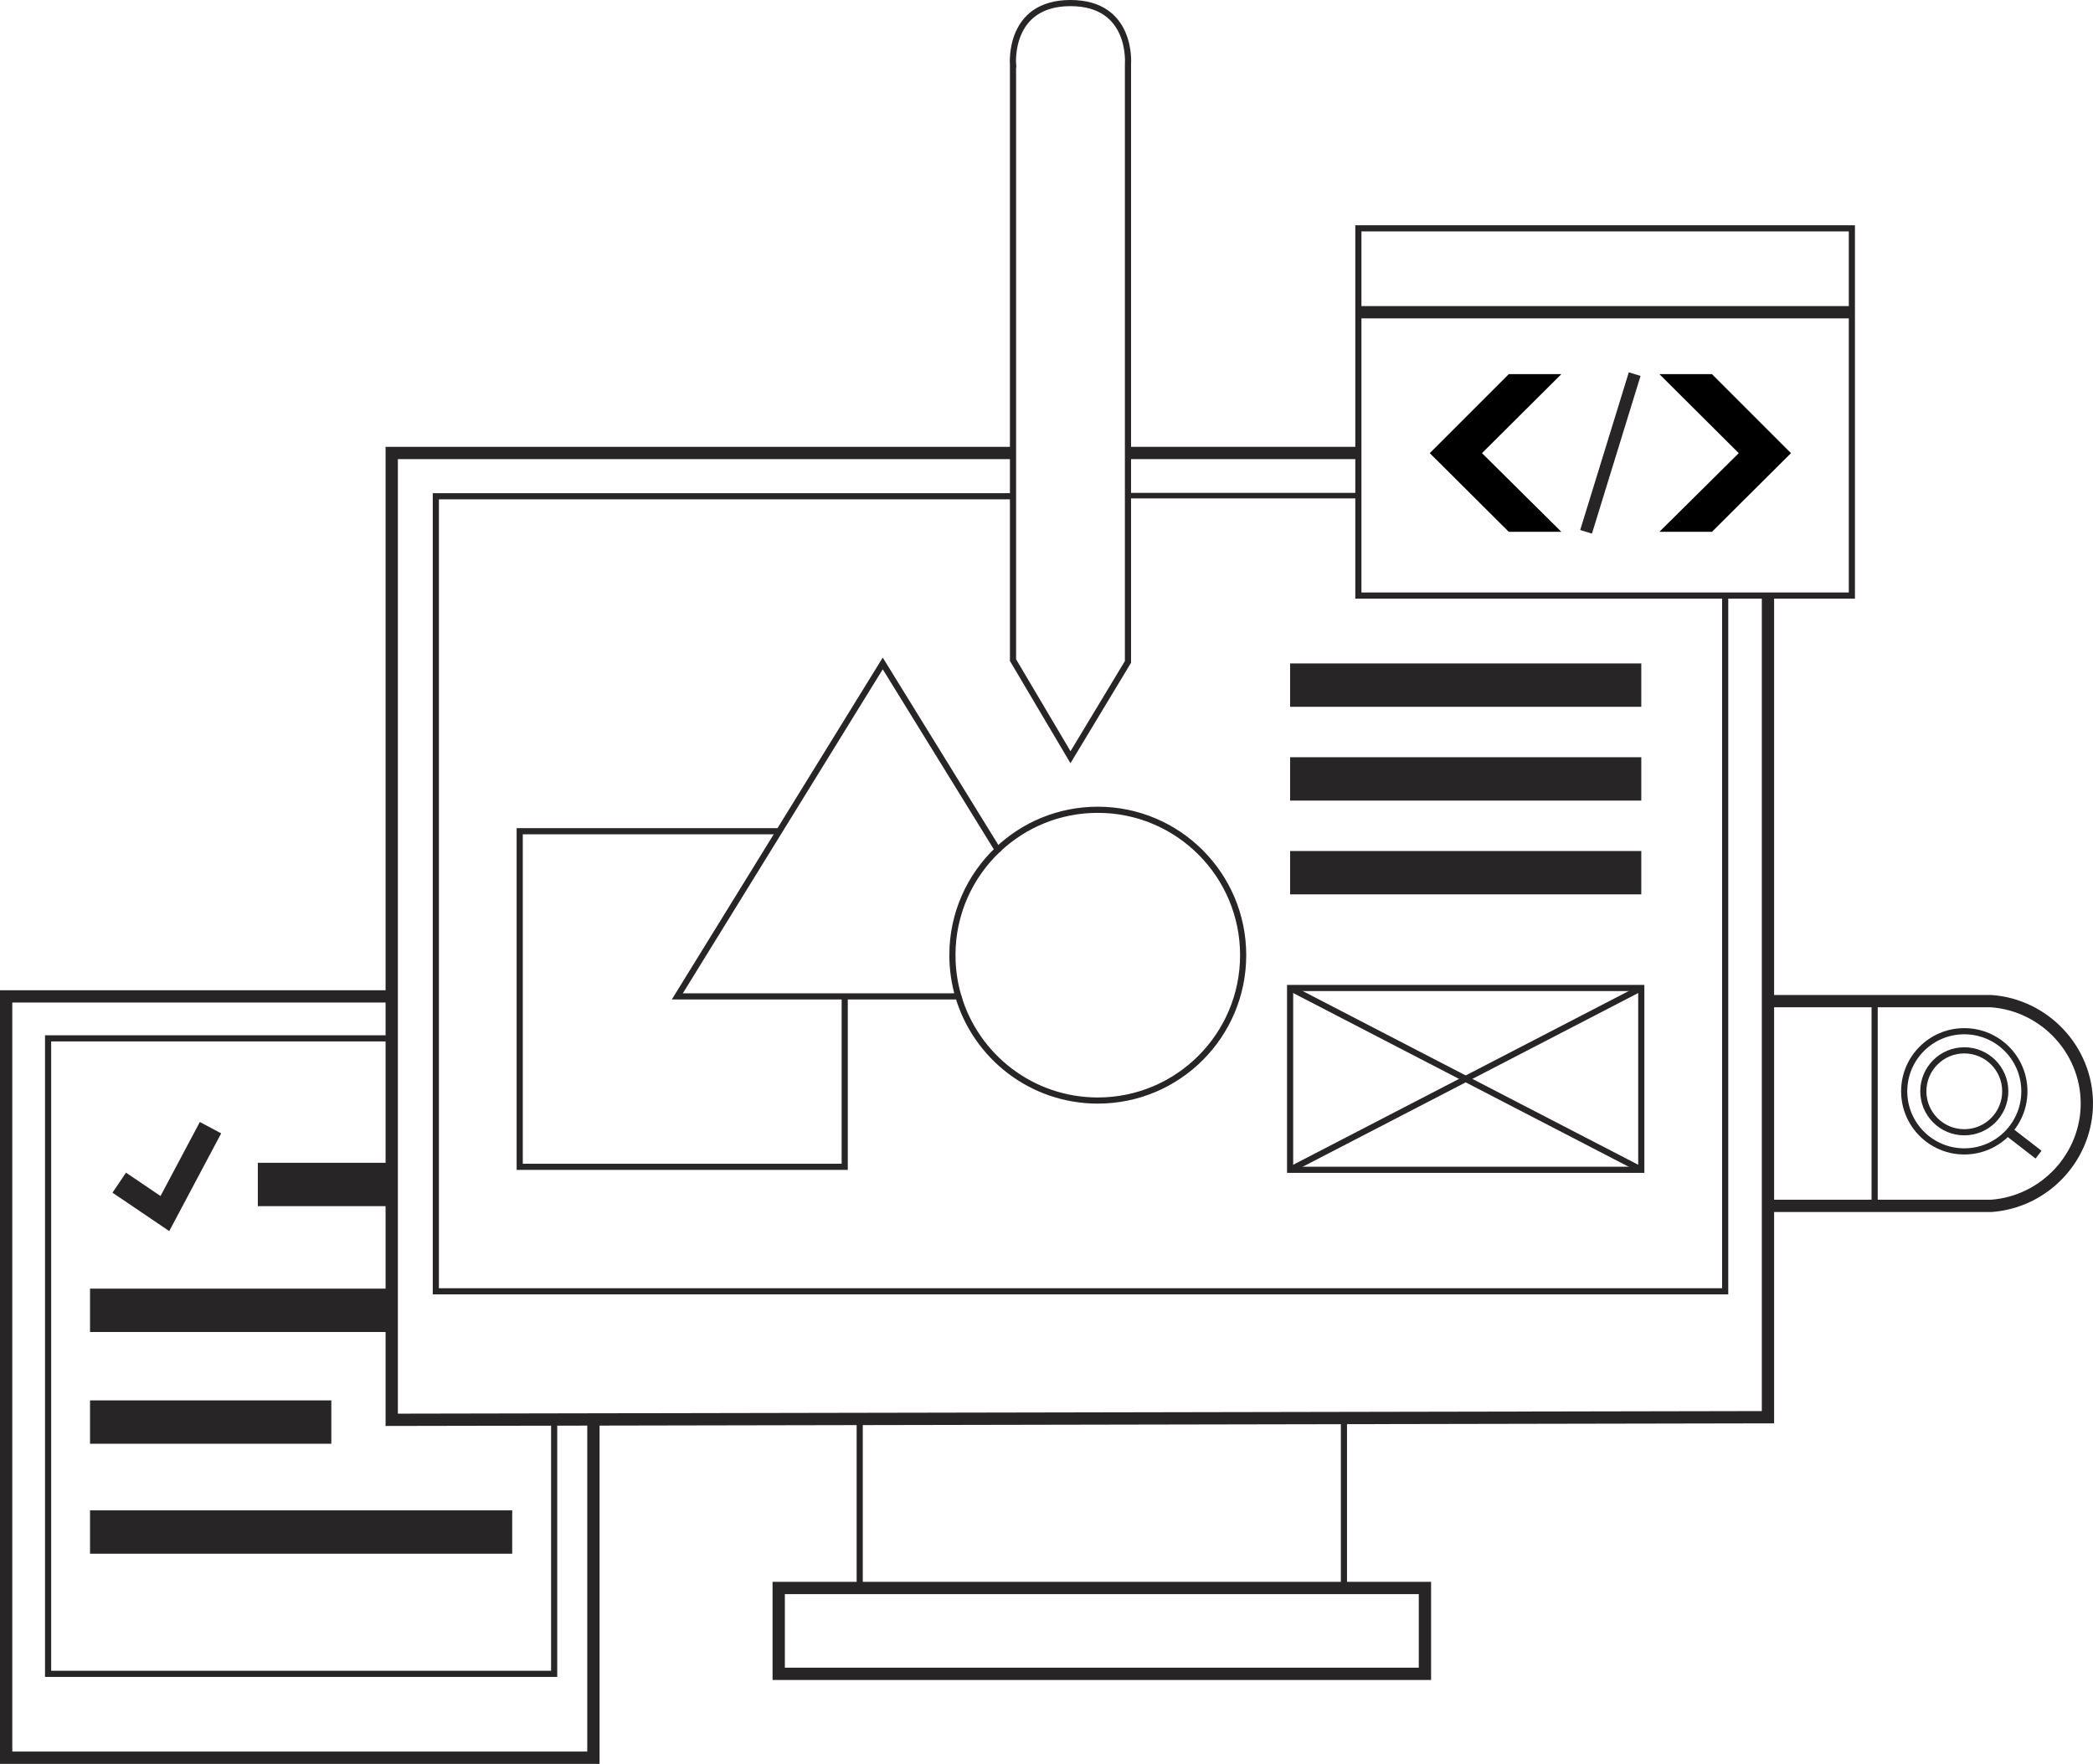 <?xml version="1.0" encoding="UTF-8"?>
<svg id="Layer_2" xmlns="http://www.w3.org/2000/svg" viewBox="0 0 1703.02 1435.2">
  <defs>
    <style>
      .cls-1 {
        stroke-width: 10px;
      }

      .cls-1, .cls-2, .cls-3, .cls-4 {
        fill: none;
        stroke: #272525;
        stroke-miterlimit: 10;
      }

      .cls-5 {
        fill: #272525;
      }

      .cls-2 {
        stroke-width: 5px;
      }

      .cls-3 {
        stroke-width: 19.66px;
      }

      .cls-4 {
        stroke-width: 4.5px;
      }
    </style>
  </defs>
  <g id="Layer_2-2" data-name="Layer_2">
    <polyline class="cls-1" points="824.22 368.57 318.74 368.57 318.74 1155.25 1438.55 1153.13 1438.55 482.47"/>
    <line class="cls-1" x1="917.79" y1="368.57" x2="1105.27" y2="368.57"/>
    <rect class="cls-2" x="1105.27" y="185.8" width="401.55" height="298.79"/>
    <line class="cls-1" x1="1105.27" y1="254.06" x2="1506.82" y2="254.06"/>
    <path class="cls-2" d="M824.26,52.3v484.81s46.77,79.02,46.77,79.02l46.77-77.55V52.3s4.19-49.8-46.77-49.8c-50.96,0-46.77,49.8-46.77,49.8Z"/>
    <path class="cls-2" d="M774.95,777.18c0,11.66,1.69,22.93,4.82,33.56h-228.66l167.16-270.93,93.52,151.58c-22.69,21.56-36.85,52.03-36.85,85.79Z"/>
    <polyline class="cls-2" points="634.94 676.34 422.88 676.34 422.88 949.4 687.33 949.4 687.33 810.74"/>
    <path class="cls-2" d="M811.8,691.39c21.22-20.14,49.89-32.5,81.44-32.5,65.32,0,118.28,52.96,118.28,118.29s-52.95,118.29-118.28,118.29c-53.67,0-99-35.74-113.46-84.73"/>
    <rect class="cls-5" x="1049.73" y="539.81" width="285.74" height="35.28"/>
    <rect class="cls-5" x="209.79" y="946.12" width="108.94" height="35.28"/>
    <rect class="cls-5" x="73.26" y="1048.52" width="245.47" height="35.28"/>
    <rect class="cls-5" x="73.26" y="1139.44" width="196.33" height="35.28"/>
    <rect class="cls-5" x="73.26" y="1228.92" width="343.51" height="35.28"/>
    <rect class="cls-5" x="1049.73" y="616.13" width="285.74" height="35.28"/>
    <rect class="cls-5" x="1049.73" y="692.44" width="285.74" height="35.28"/>
    <path d="M1270.44,432.72h-42.77l-64.3-64.01,64.3-64.3h42.77l-64.58,64.3,64.58,64.01Z"/>
    <path d="M1414.78,368.71l-64.58-64.3h42.77s64.3,64.3,64.3,64.3l-64.3,64.01h-42.77s64.58-64.01,64.58-64.01Z"/>
    <line class="cls-1" x1="1330.09" y1="304.41" x2="1290.55" y2="432.72"/>
    <line class="cls-4" x1="1105.27" y1="403.28" x2="917.79" y2="403.28"/>
    <polyline class="cls-2" points="824.13 403.79 354.62 403.79 354.62 1050.7 1403.73 1050.7 1403.73 484.59"/>
    <rect class="cls-2" x="1049.73" y="803.89" width="285.74" height="147.93"/>
    <line class="cls-2" x1="1335.47" y1="803.89" x2="1049.73" y2="951.83"/>
    <line class="cls-2" x1="1049.73" y1="803.89" x2="1335.47" y2="951.83"/>
    <rect class="cls-2" x="699.52" y="1155.25" width="394" height="135.47"/>
    <rect class="cls-1" x="633.61" y="1292.08" width="525.82" height="69.85"/>
    <polyline class="cls-1" points="318.74 810.74 5 810.74 5 1430.2 482.85 1430.2 482.85 1155.1"/>
    <polyline class="cls-2" points="318.74 844.87 39.13 844.87 39.13 1361.94 450.9 1361.94 450.9 1155.41"/>
    <polyline class="cls-3" points="97.02 962.29 134.16 987.42 171.29 917.55"/>
    <g>
      <circle class="cls-2" cx="1598.29" cy="887.96" r="33.33"/>
      <circle class="cls-2" cx="1598.29" cy="887.96" r="48.9"/>
      <polyline class="cls-5" points="1631.7 923.66 1656.27 942.66 1661.15 936.35 1637.08 917.74"/>
    </g>
    <path class="cls-1" d="M1438.55,814.6h181.72c43.32,3.18,77.26,39.35,77.74,82.33.5,43.68-33.71,81-77.74,84.24h-181.72"/>
    <line class="cls-2" x1="1525.35" y1="814.6" x2="1525.35" y2="981.27"/>
  </g>
</svg>